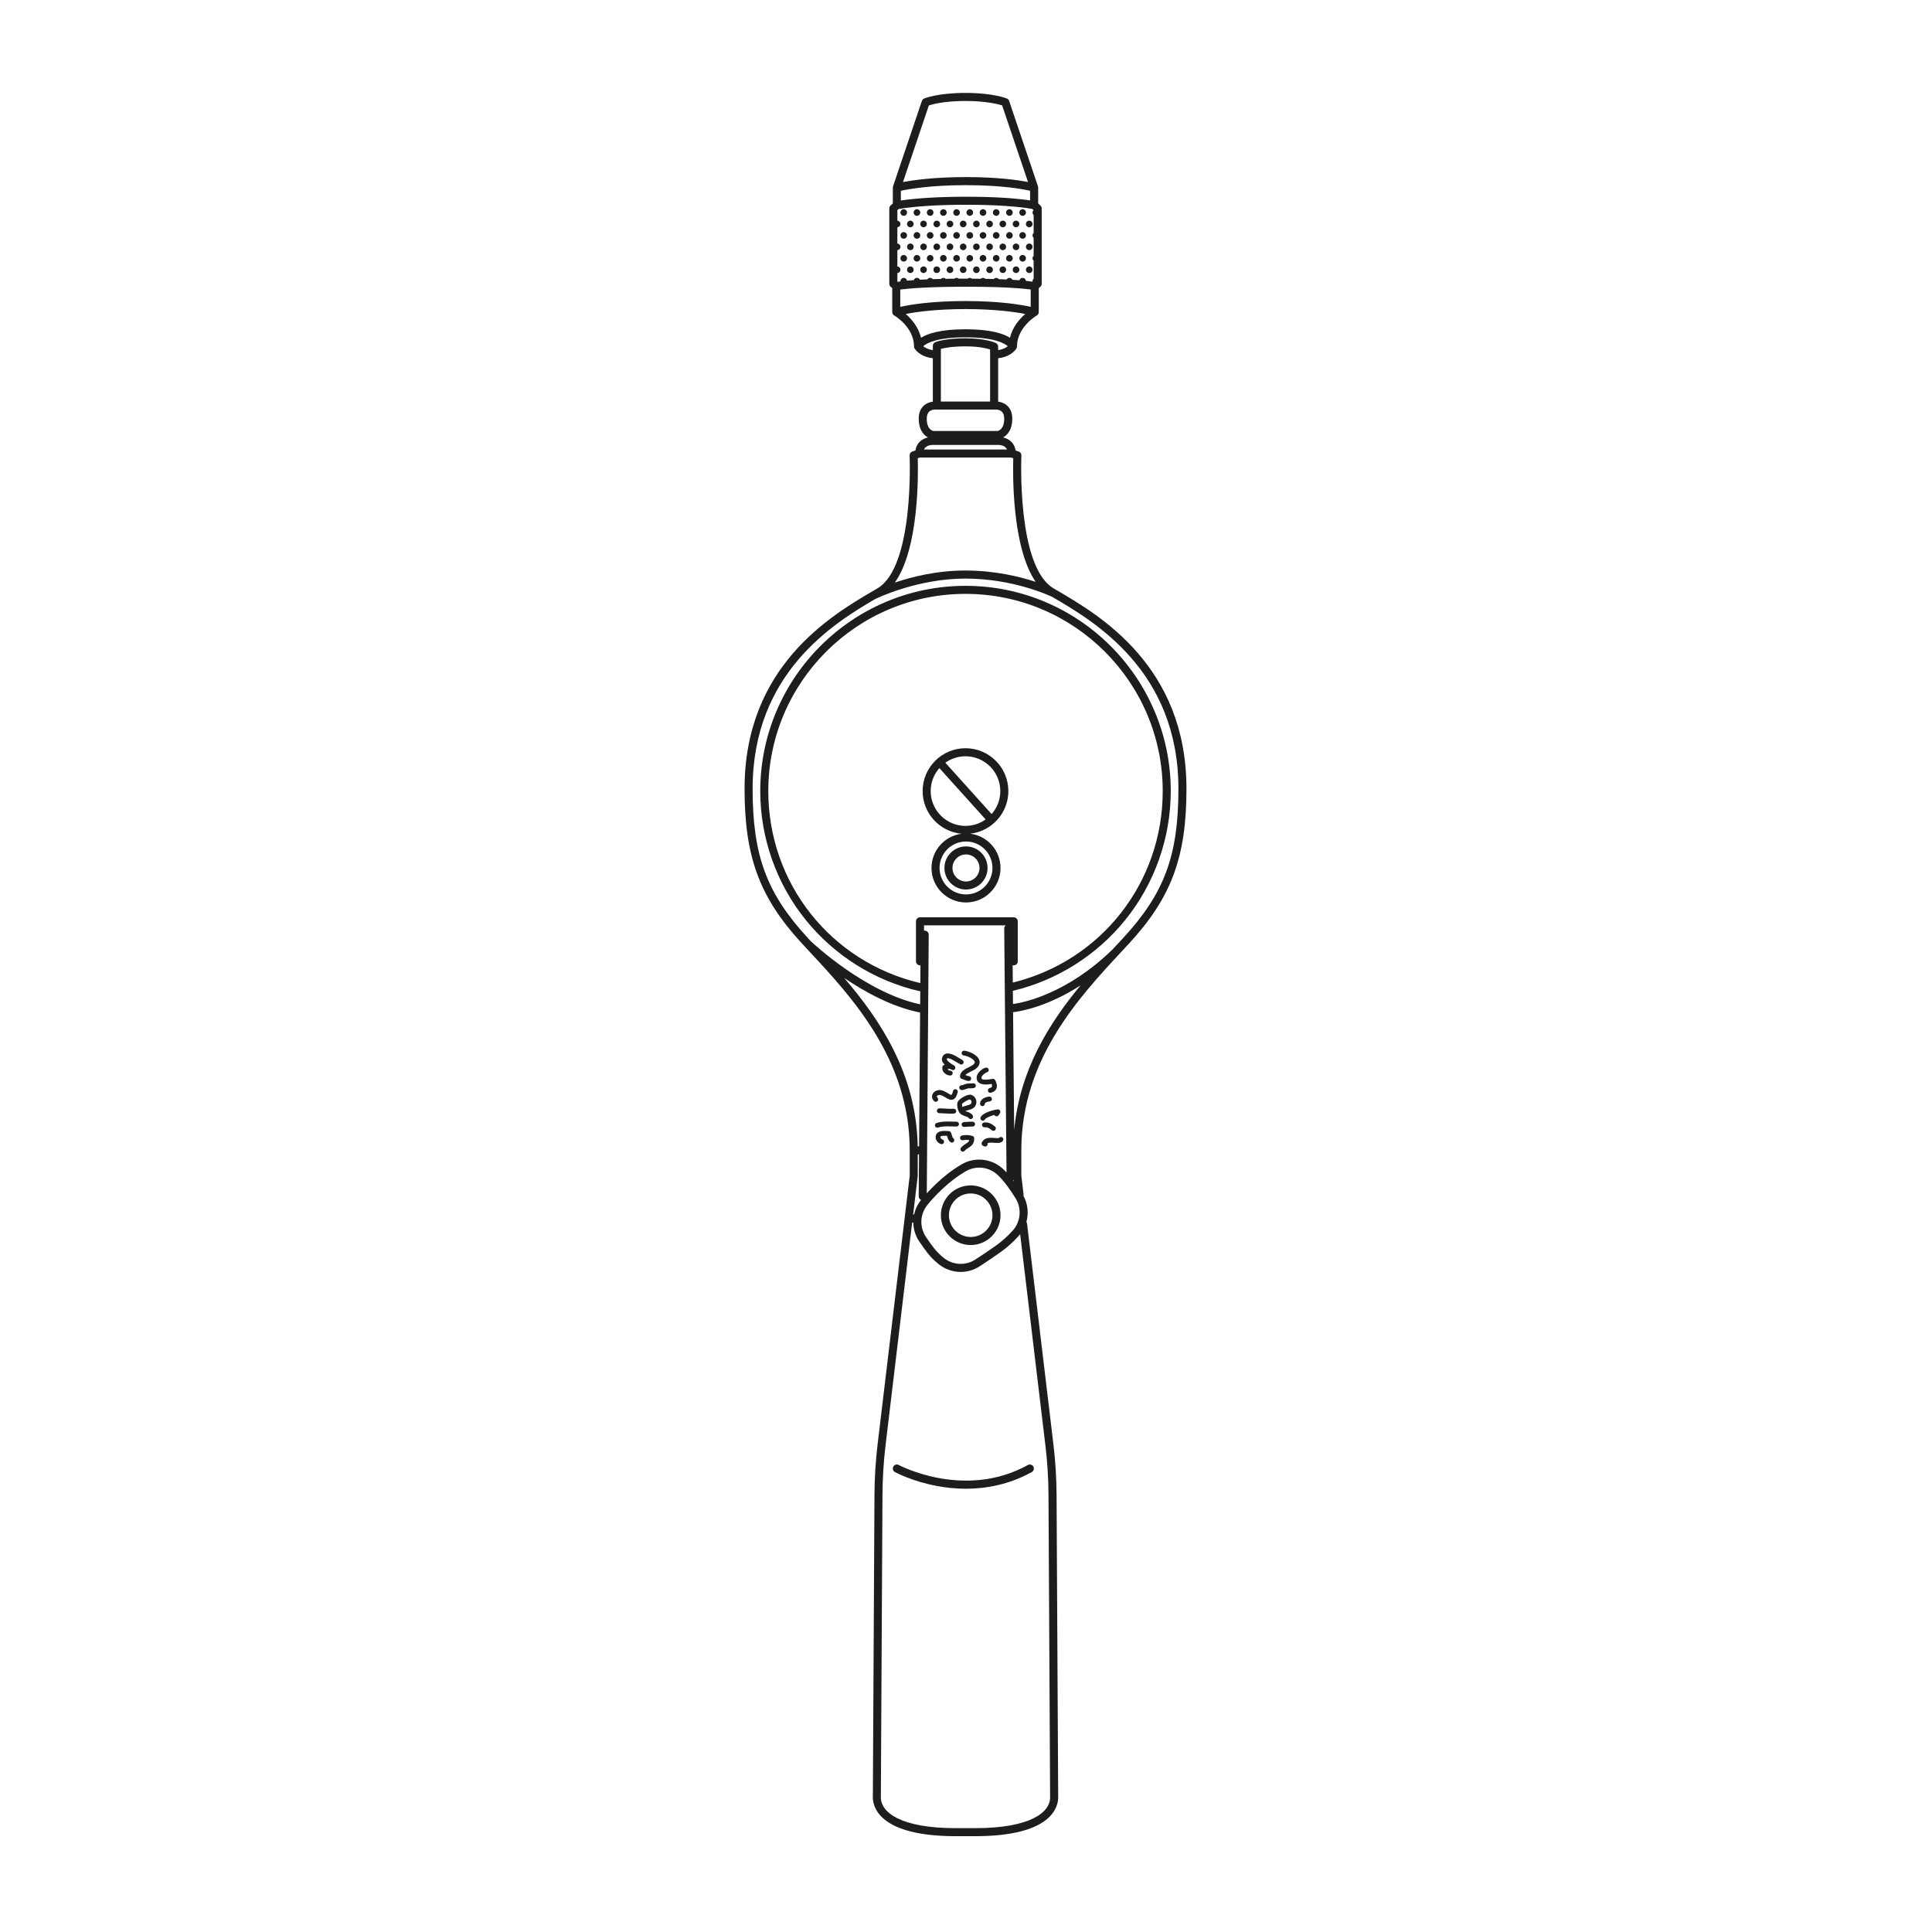 <?xml version="1.0" encoding="UTF-8"?>
<svg id="Ebene_2" xmlns="http://www.w3.org/2000/svg" viewBox="0 0 1700.79 1700.79">
  <defs>
    <style>
      .cls-1 {
        fill: #1d1d1b;
      }
    </style>
  </defs>
  <path class="cls-1" d="M888.62,190c1.61,0,2.91-1.3,2.91-2.91s-1.3-2.91-2.91-2.91-2.91,1.3-2.91,2.91,1.3,2.91,2.91,2.91Z"/>
  <path class="cls-1" d="M876.99,184.18c-1.61,0-2.91,1.3-2.91,2.91s1.3,2.91,2.91,2.91,2.91-1.3,2.91-2.91-1.3-2.91-2.91-2.91Z"/>
  <path class="cls-1" d="M863.91,184.57c-1.39.8-1.87,2.58-1.06,3.97.8,1.39,2.58,1.87,3.97,1.06s1.87-2.58,1.06-3.97c-.8-1.39-2.58-1.87-3.97-1.06Z"/>
  <path class="cls-1" d="M881.35,194.64c-1.39.8-1.87,2.58-1.06,3.97.8,1.39,2.58,1.87,3.97,1.06,1.39-.8,1.87-2.58,1.06-3.97-.8-1.39-2.58-1.87-3.97-1.06Z"/>
  <path class="cls-1" d="M888.62,210.14c1.61,0,2.91-1.3,2.91-2.91s-1.3-2.91-2.91-2.91-2.91,1.3-2.91,2.91,1.3,2.91,2.91,2.91Z"/>
  <path class="cls-1" d="M876.99,204.33c-1.61,0-2.91,1.3-2.91,2.91s1.3,2.91,2.91,2.91,2.91-1.3,2.91-2.91-1.3-2.91-2.91-2.91Z"/>
  <path class="cls-1" d="M863.91,204.72c-1.39.8-1.87,2.58-1.06,3.97s2.58,1.87,3.97,1.06c1.39-.8,1.87-2.58,1.06-3.97-.8-1.39-2.58-1.87-3.97-1.06Z"/>
  <path class="cls-1" d="M871.18,200.07c1.61,0,2.91-1.3,2.91-2.91s-1.3-2.91-2.91-2.91-2.91,1.3-2.91,2.91,1.3,2.91,2.91,2.91Z"/>
  <path class="cls-1" d="M881.35,214.79c-1.39.8-1.87,2.58-1.06,3.97.8,1.39,2.58,1.87,3.97,1.06,1.39-.8,1.87-2.58,1.06-3.97-.8-1.39-2.58-1.87-3.97-1.06Z"/>
  <path class="cls-1" d="M888.62,224.47c-1.61,0-2.91,1.3-2.91,2.91s1.3,2.91,2.91,2.91,2.91-1.3,2.91-2.91-1.3-2.91-2.91-2.91Z"/>
  <path class="cls-1" d="M876.99,224.47c-1.61,0-2.91,1.3-2.91,2.91s1.3,2.91,2.91,2.91,2.91-1.3,2.91-2.91-1.3-2.91-2.91-2.91Z"/>
  <path class="cls-1" d="M863.91,224.86c-1.39.8-1.87,2.58-1.06,3.97s2.58,1.87,3.97,1.06,1.87-2.58,1.06-3.97c-.8-1.39-2.58-1.87-3.97-1.06Z"/>
  <path class="cls-1" d="M871.18,220.21c1.61,0,2.91-1.3,2.91-2.91s-1.3-2.91-2.91-2.91-2.91,1.3-2.91,2.91,1.3,2.91,2.91,2.91Z"/>
  <path class="cls-1" d="M898.8,184.57c-1.39.8-1.87,2.58-1.06,3.97.8,1.39,2.58,1.87,3.97,1.06,1.39-.8,1.87-2.58,1.06-3.97s-2.58-1.87-3.97-1.06Z"/>
  <path class="cls-1" d="M898.8,204.72c-1.39.8-1.87,2.58-1.06,3.97s2.58,1.87,3.97,1.06c1.39-.8,1.87-2.58,1.06-3.97-.8-1.39-2.58-1.87-3.97-1.06Z"/>
  <path class="cls-1" d="M894.44,194.25c-1.61,0-2.91,1.3-2.91,2.91s1.3,2.91,2.91,2.91,2.91-1.3,2.91-2.91-1.3-2.91-2.91-2.91Z"/>
  <path class="cls-1" d="M906.07,200.07c1.61,0,2.91-1.3,2.91-2.91s-1.3-2.91-2.91-2.91-2.91,1.3-2.91,2.91,1.3,2.91,2.91,2.91Z"/>
  <path class="cls-1" d="M898.8,224.86c-1.39.8-1.87,2.58-1.06,3.97s2.58,1.87,3.97,1.06c1.39-.8,1.87-2.58,1.06-3.97-.8-1.39-2.58-1.87-3.97-1.06Z"/>
  <path class="cls-1" d="M894.44,214.4c-1.61,0-2.91,1.3-2.91,2.91s1.3,2.91,2.91,2.91,2.91-1.3,2.91-2.91-1.3-2.91-2.91-2.91Z"/>
  <path class="cls-1" d="M906.07,220.21c1.61,0,2.91-1.3,2.91-2.91s-1.3-2.91-2.91-2.91-2.91,1.3-2.91,2.91,1.3,2.91,2.91,2.91Z"/>
  <path class="cls-1" d="M881.35,234.93c-1.39.8-1.87,2.58-1.06,3.97.8,1.39,2.58,1.87,3.97,1.06,1.39-.8,1.87-2.58,1.06-3.97-.8-1.39-2.58-1.87-3.97-1.06Z"/>
  <path class="cls-1" d="M871.18,234.54c-1.61,0-2.91,1.3-2.91,2.91s1.3,2.91,2.91,2.91,2.91-1.3,2.91-2.91-1.3-2.91-2.91-2.91Z"/>
  <path class="cls-1" d="M894.44,234.54c-1.61,0-2.91,1.3-2.91,2.91s1.3,2.91,2.91,2.91,2.91-1.3,2.91-2.91-1.3-2.91-2.91-2.91Z"/>
  <path class="cls-1" d="M908.98,237.45c0-1.61-1.3-2.91-2.91-2.91s-2.91,1.3-2.91,2.91,1.3,2.91,2.91,2.91,2.91-1.3,2.91-2.91Z"/>
  <path class="cls-1" d="M853.73,190c1.61,0,2.91-1.3,2.91-2.91s-1.3-2.91-2.91-2.91-2.91,1.3-2.91,2.91,1.3,2.91,2.91,2.91Z"/>
  <path class="cls-1" d="M842.1,184.18c-1.61,0-2.91,1.3-2.91,2.91s1.3,2.91,2.91,2.91,2.91-1.3,2.91-2.91-1.3-2.91-2.91-2.91Z"/>
  <path class="cls-1" d="M829.02,184.57c-1.39.8-1.87,2.58-1.06,3.97.8,1.39,2.58,1.87,3.97,1.06s1.87-2.58,1.06-3.97c-.8-1.39-2.58-1.87-3.97-1.06Z"/>
  <path class="cls-1" d="M859.55,194.25c-1.61,0-2.91,1.3-2.91,2.91s1.3,2.91,2.91,2.91,2.91-1.3,2.91-2.91-1.3-2.91-2.91-2.91Z"/>
  <path class="cls-1" d="M846.46,194.64c-1.39.8-1.87,2.58-1.06,3.97.8,1.39,2.58,1.87,3.97,1.06,1.39-.8,1.87-2.58,1.06-3.97-.8-1.39-2.58-1.87-3.97-1.06Z"/>
  <circle class="cls-1" cx="853.73" cy="207.23" r="2.91"/>
  <path class="cls-1" d="M842.1,204.33c-1.61,0-2.91,1.3-2.91,2.91s1.3,2.91,2.91,2.91,2.91-1.3,2.91-2.91-1.3-2.91-2.91-2.91Z"/>
  <path class="cls-1" d="M829.02,204.72c-1.39.8-1.87,2.58-1.06,3.97s2.58,1.87,3.97,1.06c1.39-.8,1.87-2.58,1.06-3.97-.8-1.39-2.58-1.87-3.97-1.06Z"/>
  <path class="cls-1" d="M836.29,200.07c1.61,0,2.91-1.3,2.91-2.91s-1.3-2.91-2.91-2.91-2.91,1.3-2.91,2.91,1.3,2.91,2.91,2.91Z"/>
  <path class="cls-1" d="M859.55,214.4c-1.61,0-2.91,1.3-2.91,2.91s1.3,2.91,2.91,2.91,2.91-1.3,2.91-2.91-1.3-2.91-2.91-2.91Z"/>
  <path class="cls-1" d="M846.46,214.79c-1.39.8-1.87,2.58-1.06,3.97.8,1.39,2.58,1.87,3.97,1.06,1.39-.8,1.87-2.58,1.06-3.97s-2.58-1.87-3.97-1.06Z"/>
  <path class="cls-1" d="M853.73,224.47c-1.61,0-2.91,1.3-2.91,2.91s1.3,2.91,2.91,2.91,2.91-1.3,2.91-2.91-1.3-2.91-2.91-2.91Z"/>
  <path class="cls-1" d="M842.1,224.47c-1.61,0-2.91,1.3-2.91,2.91s1.3,2.91,2.91,2.91,2.91-1.3,2.91-2.91-1.3-2.91-2.91-2.91Z"/>
  <path class="cls-1" d="M829.02,224.86c-1.39.8-1.87,2.58-1.06,3.97s2.58,1.87,3.97,1.06,1.87-2.58,1.06-3.97c-.8-1.39-2.58-1.87-3.97-1.06Z"/>
  <path class="cls-1" d="M836.29,220.21c1.61,0,2.91-1.3,2.91-2.91s-1.3-2.91-2.91-2.91-2.91,1.3-2.91,2.91,1.3,2.91,2.91,2.91Z"/>
  <path class="cls-1" d="M859.55,234.54c-1.61,0-2.91,1.3-2.91,2.91s1.3,2.91,2.91,2.91,2.91-1.3,2.91-2.91-1.3-2.91-2.91-2.91Z"/>
  <path class="cls-1" d="M846.46,234.93c-1.39.8-1.87,2.58-1.06,3.97.8,1.39,2.58,1.87,3.97,1.06,1.39-.8,1.87-2.58,1.06-3.97-.8-1.39-2.58-1.87-3.97-1.06Z"/>
  <path class="cls-1" d="M836.29,234.54c-1.61,0-2.91,1.3-2.91,2.91s1.3,2.91,2.91,2.91,2.91-1.3,2.91-2.91-1.3-2.91-2.91-2.91Z"/>
  <path class="cls-1" d="M818.84,190c1.61,0,2.91-1.3,2.91-2.91s-1.3-2.91-2.91-2.91-2.91,1.3-2.91,2.91,1.3,2.91,2.91,2.91Z"/>
  <path class="cls-1" d="M807.21,184.18c-1.61,0-2.91,1.3-2.91,2.91s1.3,2.91,2.91,2.91,2.91-1.3,2.91-2.91-1.3-2.91-2.91-2.91Z"/>
  <path class="cls-1" d="M794.13,184.57c-1.39.8-1.87,2.58-1.06,3.97.8,1.39,2.58,1.87,3.97,1.06s1.87-2.58,1.06-3.97c-.8-1.39-2.58-1.87-3.97-1.06Z"/>
  <path class="cls-1" d="M824.66,194.25c-1.61,0-2.91,1.3-2.91,2.91s1.3,2.91,2.91,2.91,2.91-1.3,2.91-2.91-1.3-2.91-2.91-2.91Z"/>
  <path class="cls-1" d="M811.57,194.64c-1.39.8-1.87,2.58-1.06,3.97.8,1.39,2.58,1.87,3.97,1.06,1.39-.8,1.87-2.58,1.06-3.97-.8-1.39-2.58-1.87-3.97-1.06Z"/>
  <path class="cls-1" d="M818.84,210.14c1.61,0,2.91-1.3,2.91-2.91s-1.3-2.91-2.91-2.91-2.91,1.3-2.91,2.91,1.3,2.91,2.91,2.91Z"/>
  <path class="cls-1" d="M807.21,204.33c-1.61,0-2.91,1.3-2.91,2.91s1.3,2.91,2.91,2.91,2.91-1.3,2.91-2.91-1.3-2.91-2.91-2.91Z"/>
  <path class="cls-1" d="M794.13,204.72c-1.39.8-1.87,2.58-1.06,3.97.8,1.39,2.58,1.87,3.97,1.06,1.39-.8,1.87-2.58,1.06-3.97-.8-1.39-2.58-1.87-3.97-1.06Z"/>
  <path class="cls-1" d="M801.4,200.07c1.61,0,2.91-1.3,2.91-2.91s-1.3-2.91-2.91-2.91-2.91,1.3-2.91,2.91,1.3,2.91,2.91,2.91Z"/>
  <path class="cls-1" d="M824.66,214.4c-1.61,0-2.91,1.3-2.91,2.91s1.3,2.91,2.91,2.91,2.91-1.3,2.91-2.91-1.3-2.91-2.91-2.91Z"/>
  <path class="cls-1" d="M811.57,214.79c-1.39.8-1.87,2.58-1.06,3.97.8,1.39,2.58,1.87,3.97,1.06,1.39-.8,1.87-2.58,1.06-3.97s-2.58-1.87-3.97-1.06Z"/>
  <path class="cls-1" d="M818.84,224.47c-1.61,0-2.91,1.3-2.91,2.91s1.3,2.91,2.91,2.91,2.91-1.3,2.91-2.91-1.3-2.91-2.91-2.91Z"/>
  <path class="cls-1" d="M807.21,224.47c-1.61,0-2.91,1.3-2.91,2.91s1.3,2.91,2.91,2.91,2.91-1.3,2.91-2.91-1.3-2.91-2.91-2.91Z"/>
  <path class="cls-1" d="M794.13,224.86c-1.39.8-1.87,2.58-1.06,3.97.8,1.39,2.58,1.87,3.97,1.06s1.87-2.58,1.06-3.97c-.8-1.39-2.58-1.87-3.97-1.06Z"/>
  <path class="cls-1" d="M801.4,220.21c1.61,0,2.91-1.3,2.91-2.91s-1.3-2.91-2.91-2.91-2.91,1.3-2.91,2.91,1.3,2.91,2.91,2.91Z"/>
  <circle class="cls-1" cx="824.66" cy="237.45" r="2.91"/>
  <path class="cls-1" d="M811.57,234.93c-1.39.8-1.87,2.58-1.06,3.97s2.58,1.87,3.97,1.06c1.39-.8,1.87-2.58,1.06-3.97-.8-1.39-2.58-1.87-3.97-1.06Z"/>
  <path class="cls-1" d="M801.4,234.54c-1.61,0-2.91,1.3-2.91,2.91s1.3,2.91,2.91,2.91,2.91-1.3,2.91-2.91-1.3-2.91-2.91-2.91Z"/>
  <path class="cls-1" d="M931.05,520.05c-1.24-.73-2.44-1.43-3.59-2.11-32.47-19.14-28.35-115.99-28.3-116.96.07-1.61-.94-3.06-2.47-3.54l-2.63-.83c-.46-3.15-1.77-5.78-3.91-7.83-2.21-2.12-4.87-3.17-7.1-3.7,3.91-2.15,8.09-7.01,8.09-16.38,0-5.08-1.55-9.02-4.62-11.73-2.51-2.22-5.48-3.08-7.81-3.38v-38.24c11.6-1.22,15.88-8.22,16.07-8.55.32-.55.5-1.17.5-1.81,0-17.08,17.21-27.13,17.38-27.23.06-.03.11-.07.16-.11.07-.05.15-.09.22-.15.09-.07.17-.14.25-.21.09-.08.18-.17.27-.27.06-.07.13-.14.18-.22.05-.06.09-.13.13-.2.05-.08.1-.17.15-.25.03-.07.07-.13.1-.2.05-.11.09-.22.13-.33.01-.04.03-.08.05-.12,0-.01,0-.03,0-.04.06-.2.1-.4.12-.61,0-.05,0-.1.01-.15,0-.08.02-.15.02-.23v-21.09l1.26-1.01c.84-.67,1.33-1.69,1.33-2.77v-66.3c0-.99-.42-1.94-1.15-2.61l-1.96-1.8v-13.98c0-.06-.01-.12-.02-.18,0-.12-.02-.25-.03-.37-.01-.09-.04-.18-.06-.28-.03-.13-.06-.25-.11-.38,0-.03-.01-.06-.02-.08l-25.32-74.96c-.32-.96-1.05-1.74-1.98-2.13-.48-.2-11.99-4.94-36.43-4.94s-35.95,4.74-36.43,4.94c-.93.39-1.66,1.17-1.98,2.13l-25.3,74.91s-.02.07-.03.1c-.04.12-.08.23-.11.36-.03.1-.05.2-.07.3-.02.12-.03.24-.04.37,0,.07-.02.14-.02.21v13.98l-1.96,1.8c-.73.67-1.15,1.62-1.15,2.61v66.3c0,1.08.49,2.1,1.33,2.77l1.26,1.01v21.09c0,.08.01.16.02.24,0,.04,0,.08,0,.13.02.21.06.42.12.63,0,0,0,.02,0,.03,0,.02.02.04.03.06.06.18.13.36.22.53.02.04.03.07.05.11.1.17.21.34.34.5.03.04.07.08.1.12.11.12.22.23.34.34.04.03.08.07.12.1.14.11.29.21.45.3.17.1,17.38,10.06,17.38,27.23,0,.64.17,1.26.49,1.81.19.33,4.47,7.32,16.08,8.55v38.24c-2.34.3-5.3,1.16-7.81,3.38-3.06,2.71-4.62,6.65-4.62,11.73,0,9.37,4.18,14.23,8.09,16.38-2.24.52-4.9,1.58-7.1,3.7-2.14,2.05-3.45,4.67-3.91,7.83l-2.63.83c-1.53.48-2.55,1.94-2.47,3.54.05.98,4.17,97.82-28.3,116.96-1.15.68-2.35,1.38-3.59,2.11-36.81,21.56-113.4,66.42-113.4,174.29,0,60.15,13.26,95.84,50.66,136.38,2.19,2.37,4.45,4.8,6.77,7.29,37.12,39.9,87.96,94.54,87.96,174.71v22.23l-28.28,236.56c-1.75,14.65-2.67,29.55-2.75,44.31-.4,70.41-1.43,255.54-1.43,266.51,0,8,5.26,34.1,72.95,34.1h17.26c67.69,0,72.95-26.1,72.95-34.1,0-10.9-1.03-196.08-1.43-266.51-.08-14.79-1.01-29.7-2.77-44.31l-23.21-194.28c-.07-.57-.28-1.09-.58-1.54,2.1-7.57,1.29-15.84-2.59-22.96.1-.41.14-.84.09-1.28l-1.97-16.5v-22.23c0-80.17,50.84-134.81,87.95-174.71,2.32-2.49,4.58-4.93,6.77-7.29,37.4-40.54,50.66-76.23,50.66-136.38,0-107.87-76.59-152.73-113.4-174.29ZM828.28,353.5v-41.51s0,0,0,0v-4.89c3.28-.84,10.3-2.19,21.67-2.19s18.53,1.7,21.67,2.7v5.84s0,.01,0,.02v40.03h-43.33ZM905.82,247.54c-.09-.01-.18-.02-.27-.03-.26-.03-.53-.06-.81-.09-.12-.01-.24-.03-.36-.04-.28-.03-.56-.06-.86-.09-.13-.01-.25-.03-.38-.04-.04-.4-.15-.81-.37-1.18-.8-1.39-2.58-1.87-3.97-1.06-.69.4-1.15,1.03-1.35,1.74-.1,0-.21-.02-.32-.02-.19-.01-.38-.03-.58-.04-.43-.03-.87-.06-1.33-.1-.17-.01-.33-.02-.5-.04-.63-.04-1.28-.09-1.96-.13-.06,0-.12,0-.17-.01-.43-.03-.87-.05-1.32-.08-.46-1.01-1.47-1.71-2.64-1.71-1.07,0-1.99.58-2.5,1.44-.03,0-.05,0-.08,0-.26-.01-.52-.02-.78-.04-.74-.03-1.49-.07-2.27-.1-.08,0-.16,0-.24-.01-.87-.04-1.76-.07-2.67-.1-.26,0-.52-.02-.78-.03-.53-.7-1.36-1.16-2.31-1.16-.88,0-1.66.4-2.2,1.02-.18,0-.36,0-.54-.01-.35,0-.7-.02-1.06-.03-.77-.02-1.55-.04-2.35-.06-.27,0-.54-.01-.82-.02-.86-.02-1.74-.03-2.63-.05-.91-.91-2.34-1.14-3.5-.47-.2.11-.37.25-.53.41-.03,0-.07,0-.1,0-.4,0-.81,0-1.22-.01-.81,0-1.63-.02-2.46-.03-.44,0-.88,0-1.33-.01-.86,0-1.73-.01-2.61-.02,0,0-.01,0-.02,0-.51-.45-1.17-.73-1.91-.73s-1.38.28-1.89.72c-.49,0-.96,0-1.45,0-1.37,0-2.7,0-4.01,0-.42,0-.83,0-1.25,0-.37,0-.75,0-1.12,0-.51-.45-1.18-.73-1.91-.73s-1.43.29-1.95.76c-.49,0-.97.01-1.45.02-.42,0-.84,0-1.25.01-.88.01-1.75.02-2.6.04-.29,0-.59,0-.88.01-.49,0-.96.02-1.43.03-.91-.92-2.34-1.16-3.51-.48-.27.15-.49.35-.69.57-.29,0-.58.01-.87.02-.36,0-.71.02-1.06.03-.67.02-1.34.04-1.99.06-.36.01-.72.02-1.08.03-.65.02-1.29.04-1.92.06-.09,0-.18,0-.26,0-.53-.7-1.37-1.17-2.32-1.17-1.03,0-1.93.54-2.45,1.35-.38.02-.76.03-1.13.05-.24.01-.47.02-.71.03-.58.03-1.15.05-1.71.08-.28.01-.56.03-.84.04-.5.03-.99.05-1.47.08-.23.01-.47.03-.69.04-.46-.99-1.46-1.67-2.62-1.67-1.29,0-2.38.85-2.75,2.02-.22.02-.44.03-.65.05-.21.02-.41.03-.62.05-.38.03-.76.06-1.13.09-.21.02-.42.03-.62.05-.35.03-.7.06-1.04.09-.19.02-.37.03-.55.05-.38.03-.75.07-1.1.1-.09,0-.2.02-.29.03-.05-.36-.17-.71-.36-1.05-.8-1.39-2.58-1.87-3.97-1.06-1,.58-1.52,1.66-1.44,2.74-.09.01-.18.02-.26.03-.01,0-.03,0-.04,0-.28.04-.55.07-.8.11-.07.01-.14.02-.21.03-.17.02-.34.05-.5.07-.07.01-.14.02-.21.03-.15.02-.3.04-.43.07-.06,0-.11.02-.16.03-.04,0-.08.01-.11.02h0v-7.78c1.52-.1,2.72-1.35,2.72-2.89s-1.2-2.79-2.72-2.89v-14.37c1.52-.1,2.72-1.35,2.72-2.89s-1.2-2.79-2.72-2.89v-14.37c1.52-.1,2.72-1.35,2.72-2.89s-1.2-2.79-2.72-2.89v-9.19l1.22-1.12c3.44-.62,16.71-2.73,41.46-3.46.02,0,.03,0,.05,0,.97-.03,1.97-.05,2.98-.08.2,0,.41,0,.62-.01.84-.02,1.7-.04,2.57-.05.3,0,.59-.01.89-.02.8-.01,1.61-.03,2.43-.04.35,0,.7,0,1.06-.01.83,0,1.67-.02,2.52-.02.34,0,.67,0,1.01,0,1.19,0,2.39-.01,3.62-.01s2.42,0,3.6.01c.38,0,.75,0,1.13,0,.79,0,1.58.01,2.35.02.44,0,.86.01,1.29.02.7,0,1.39.02,2.08.03.44,0,.87.02,1.3.02.66.01,1.31.03,1.95.04.43,0,.85.02,1.27.03.64.02,1.27.03,1.89.05.39.01.79.02,1.18.03.67.02,1.32.04,1.97.06.33.01.66.02.98.03.94.03,1.87.07,2.78.11.01,0,.02,0,.03,0,.92.04,1.83.08,2.71.12.29.01.57.03.86.04.59.03,1.17.06,1.74.09.33.02.65.04.97.05.51.03,1.02.06,1.52.09.33.02.65.04.96.06.48.03.96.06,1.42.09.31.02.62.04.92.06.47.03.93.06,1.38.1.28.02.56.04.83.06.48.04.94.07,1.4.11.23.02.47.04.7.05.64.05,1.26.1,1.86.16.04,0,.08,0,.11,0,.65.06,1.27.11,1.88.17.19.02.37.04.56.05.41.04.82.08,1.21.12.22.02.43.04.64.07.34.04.69.07,1.02.11.22.02.43.05.64.07.32.03.63.07.94.1.2.02.4.04.59.07.3.03.59.07.88.1.18.02.36.04.53.06.29.04.58.07.86.11.15.02.31.04.45.06.38.05.74.1,1.09.14.03,0,.06,0,.09.01.38.05.75.1,1.1.15.11.02.22.03.33.05.23.03.45.07.66.1.13.02.25.04.37.06.18.03.36.06.53.08.11.02.22.03.33.05.16.03.32.05.47.08.1.02.2.03.3.05.14.02.27.05.4.07.09.02.18.03.26.04.13.02.25.04.36.06.06.01.13.02.19.03.12.02.24.04.34.06.04,0,.08.02.12.02t0,0l1.15,1.06c-.55.53-.89,1.26-.89,2.08s.38,1.62.97,2.15v15.85c-.59.53-.97,1.29-.97,2.15s.38,1.62.97,2.15v16.83c-.02-.32-.04-.64-.05-.95-.56.53-.92,1.28-.92,2.11s.38,1.6.97,2.14v15.85c-.59.53-.97,1.3-.97,2.15,0,.15.02.3.04.45-.11-.02-.23-.03-.35-.05-.07,0-.13-.02-.2-.03-.19-.03-.39-.06-.6-.08-.06,0-.13-.02-.19-.03-.56-.07-1.17-.15-1.86-.24ZM906.84,176.44c-.09-.01-.19-.03-.28-.04-.12-.02-.23-.04-.35-.05-.29-.04-.59-.09-.91-.14-.07-.01-.15-.02-.23-.03-.27-.04-.54-.08-.83-.12-.13-.02-.26-.04-.39-.05-.27-.04-.54-.07-.83-.11-.13-.02-.25-.03-.38-.05-.39-.05-.8-.1-1.23-.15-.11-.01-.23-.03-.35-.04-.33-.04-.68-.08-1.03-.12-.16-.02-.33-.04-.49-.06-.36-.04-.73-.08-1.11-.12-.13-.01-.26-.03-.39-.04-.5-.05-1.02-.11-1.55-.16-.16-.02-.32-.03-.48-.05-.41-.04-.82-.08-1.25-.12-.19-.02-.37-.04-.56-.05-.5-.05-1.01-.09-1.53-.14-.1,0-.2-.02-.3-.03-.61-.05-1.24-.11-1.88-.16-.2-.02-.4-.03-.59-.05-.49-.04-.99-.08-1.5-.12-.21-.02-.41-.03-.62-.05-.7-.05-1.41-.1-2.15-.15-.05,0-.1,0-.14,0-.69-.05-1.4-.09-2.11-.14-.24-.01-.47-.03-.71-.04-.58-.03-1.18-.07-1.78-.1-.23-.01-.45-.03-.68-.04-.81-.04-1.64-.09-2.49-.13-.14,0-.29-.01-.44-.02-.72-.03-1.45-.07-2.19-.1-.27-.01-.54-.02-.82-.03-.71-.03-1.43-.06-2.16-.08-.21,0-.42-.02-.64-.02-.93-.03-1.87-.06-2.83-.09-.24,0-.48-.01-.72-.02-.76-.02-1.54-.04-2.32-.06-.3,0-.6-.01-.91-.02-.87-.02-1.76-.04-2.66-.05-.16,0-.32,0-.49,0-1.05-.02-2.13-.03-3.22-.05-.29,0-.58,0-.87,0-.85,0-1.71-.02-2.58-.02-.33,0-.65,0-.98,0-1.15,0-2.31-.01-3.5-.01s-2.35,0-3.51.01c-.33,0-.66,0-1,0-.86,0-1.71.01-2.54.02-.31,0-.62,0-.93,0-1.09.01-2.17.03-3.23.05-.12,0-.24,0-.36,0-.95.02-1.87.04-2.79.06-.31,0-.62.01-.94.02-.76.02-1.51.04-2.25.06-.27,0-.55.02-.82.02-.96.03-1.91.06-2.84.09-.19,0-.37.01-.56.02-.76.03-1.51.06-2.24.09-.29.01-.58.02-.86.04-.68.03-1.34.06-2,.09-.23.01-.45.02-.68.03-.85.04-1.68.08-2.5.13-.19.01-.38.02-.56.03-.64.03-1.26.07-1.88.11-.26.02-.52.03-.78.05-.6.04-1.18.07-1.76.11-.18.01-.37.02-.55.04-.73.05-1.44.1-2.14.15-.2.01-.4.03-.59.04-.52.04-1.03.08-1.52.12-.23.02-.45.04-.67.05-.51.04-1.01.08-1.5.12-.16.01-.32.03-.47.04-.61.05-1.21.11-1.79.16-.19.02-.38.04-.56.05-.41.04-.82.08-1.22.12-.2.02-.39.04-.59.06-.45.05-.9.09-1.33.14-.09,0-.19.02-.29.03-.51.05-1,.11-1.48.16-.16.02-.32.04-.48.05-.34.04-.67.08-.99.11-.15.02-.3.04-.44.05-.42.05-.83.1-1.22.15-.03,0-.07,0-.1.01-.41.05-.8.1-1.19.15-.11.02-.22.03-.33.04-.29.04-.58.08-.85.12-.09.01-.17.02-.26.04-.63.09-1.21.17-1.74.25v-8.54c6.59-1.45,25.79-4.95,57.33-4.95s50.03,3.47,56.44,4.93v8.54ZM792.54,254.91c.06,0,.12-.02.18-.02.04,0,.07,0,.11-.01.22-.03.45-.06.7-.09.04,0,.07,0,.1-.01.57-.07,1.2-.15,1.9-.22.06,0,.12-.01.17-.02.3-.03.62-.07.94-.1.07,0,.14-.01.21-.02.78-.08,1.64-.16,2.57-.25.08,0,.16-.01.24-.02.39-.04.79-.07,1.21-.11.11,0,.22-.02.33-.03,1.02-.09,2.11-.17,3.28-.26.1,0,.2-.01.3-.02.49-.03.99-.07,1.5-.1.15-.01.3-.02.46-.03.57-.04,1.15-.07,1.75-.11.06,0,.12,0,.18-.01.68-.04,1.38-.08,2.11-.12.13,0,.26-.01.39-.02.59-.03,1.19-.06,1.8-.09.2-.01.4-.02.61-.03.63-.03,1.27-.06,1.92-.09.15,0,.29-.01.44-.02.81-.04,1.64-.07,2.49-.11.15,0,.31-.01.46-.02.69-.03,1.4-.05,2.13-.08.27,0,.53-.02.8-.03.68-.02,1.37-.05,2.08-.07.24,0,.48-.02.73-.02.94-.03,1.91-.06,2.9-.08.14,0,.29,0,.43-.01.85-.02,1.72-.04,2.6-.06.31,0,.63-.01.95-.02.78-.02,1.57-.03,2.37-.04.3,0,.6-.01.91-.02,1.09-.02,2.2-.03,3.34-.05.14,0,.29,0,.43,0,1.01-.01,2.04-.02,3.08-.03.36,0,.73,0,1.1,0,.89,0,1.79-.01,2.7-.02.36,0,.73,0,1.1,0,1.26,0,2.54,0,3.85,0s2.57,0,3.83,0c.37,0,.74,0,1.11,0,.91,0,1.81,0,2.7.02.35,0,.71,0,1.06,0,1.1,0,2.19.02,3.25.03.08,0,.16,0,.24,0,1.14.01,2.24.03,3.33.05.31,0,.61.01.92.02.8.01,1.58.03,2.35.04.31,0,.63.01.94.02.9.02,1.78.04,2.64.06.12,0,.25,0,.36,0,.97.02,1.92.05,2.85.08.26,0,.52.02.78.02.68.02,1.35.04,2,.07.27,0,.54.02.81.03.72.03,1.43.05,2.13.08.14,0,.29.01.43.02.83.03,1.63.07,2.42.1.19,0,.37.02.55.03.6.03,1.19.06,1.77.08.22.01.44.02.65.03.6.03,1.19.06,1.77.09.12,0,.25.01.37.02.69.04,1.36.08,2.01.12.14,0,.28.02.42.03.51.03,1.01.06,1.5.1.17.01.34.02.51.03.49.03.96.07,1.42.1.11,0,.22.02.33.02.56.04,1.1.08,1.63.12.11,0,.21.02.31.03.41.03.81.07,1.2.1.14.01.28.02.42.04.36.03.72.06,1.06.09.11,0,.22.02.32.03.43.04.85.08,1.25.12.07,0,.14.01.21.02.32.03.63.06.93.1.12.01.23.02.35.04.27.03.52.06.77.09.09,0,.17.02.26.03.32.04.63.07.91.11.06,0,.12.02.19.02.23.03.44.06.65.08.09.01.17.02.25.03.18.02.34.05.5.07.08.01.16.02.23.03.02,0,.04,0,.07,0v15.25c-8.14-1.82-27.13-5.13-57.41-5.13s-49.27,3.32-57.41,5.13v-15.23ZM817.7,92.79c3.62-1.15,14.15-3.89,32.25-3.89s28.63,2.74,32.25,3.89l22.79,67.46c-8.78-1.73-26.71-4.36-54.59-4.36s-46.55,2.68-55.49,4.41l22.8-67.51ZM797.33,276.4c9.1-1.77,26.68-4.31,52.62-4.31s43.52,2.54,52.62,4.31c-4.93,4.27-11.18,11.32-13.48,20.94-5.83-3.69-17.16-7.47-39.14-7.47s-33.31,3.78-39.14,7.47c-2.3-9.62-8.55-16.67-13.48-20.94ZM812.75,304.79c2.93-2.63,11.91-7.83,37.2-7.83s34.27,5.19,37.2,7.83c-1.49,1.24-4.16,2.82-8.45,3.41v-3.04c0-1.34-.76-2.57-1.96-3.17-.34-.17-8.55-4.17-26.79-4.17s-26.21,3.23-26.55,3.37c-1.33.54-2.2,1.84-2.2,3.28v3.73c-4.3-.59-6.97-2.17-8.45-3.41ZM815.85,368.7c0-2.94.74-5.09,2.19-6.39,2.4-2.15,6.24-1.75,6.25-1.75.06,0,.11,0,.17,0,.09,0,.18.03.27.03h52.73c1.32.13,3.07.54,4.38,1.72,1.46,1.3,2.19,3.46,2.19,6.39,0,9.12-4.91,10.52-5.81,10.7h-56.55c-1.06-.22-5.83-1.72-5.83-10.7ZM821.22,391.66s.04,0,.07,0c.03,0,.06,0,.09,0h57.15s.05,0,.08,0c.02,0,.04,0,.05,0,.04,0,4.18-.1,6.61,2.26.52.51.93,1.11,1.23,1.8h-73.11c.3-.69.71-1.29,1.23-1.8,2.43-2.36,6.57-2.26,6.59-2.26ZM807.92,403.38l1.83-.58h80.41l1.83.58c-.43,14.32-1.11,78.55,19.73,108.83-14.31-4.67-36.15-9.96-61.76-9.96s-47,5.53-62.22,10.61c21.3-30,20.62-95.06,20.19-109.48ZM743.1,860.87c18.19,12.37,41.76,25.33,66.08,30.32.24.05.48.07.72.07.03,0,.06,0,.08,0l-.88,117.93h-1.22c-1.14-63.81-33.03-111.37-64.78-148.32ZM804.69,1069.15h-.82l4.01-33.56c.02-.14.03-.28.03-.42v-18.9h1.13l-.28,36.83c-.01,1.44.84,2.68,2.07,3.24-3.09,3.86-5.14,8.24-6.14,12.8ZM814.06,819.26s-.02,0-.03,0c-.21,0-.4.03-.6.06v-4.71h71.85c-.76.66-1.25,1.62-1.24,2.71l2.03,214.87c-.84-.9-1.68-1.78-2.53-2.61-9.87-9.66-25.08-11.55-36.98-4.59-7.65,4.47-15.12,10.14-22.19,16.85-3.04,2.89-5.88,5.78-8.5,8.65l1.71-227.66c.01-1.96-1.56-3.55-3.52-3.57ZM816.48,1060.62c3.64-4.46,7.94-9.05,12.77-13.63,6.68-6.33,13.71-11.67,20.9-15.88,9.15-5.35,20.85-3.9,28.45,3.53,2.8,2.74,5.56,5.95,8.22,9.54,2.53,3.43,4.99,7.08,7.31,10.85,5.49,8.91,4.41,20.53-2.61,28.28-4.42,4.88-9.11,9.13-13.94,12.62-5.76,4.16-12.19,8.53-19.12,12.97-8.64,5.54-19.83,4.86-27.83-1.69-3.37-2.76-6.15-5.54-8.26-8.25-2.29-2.95-4.71-6.31-7.19-9.98-5.9-8.75-5.38-20.15,1.32-28.36ZM892.51,1039.97c-.19-.25-.38-.49-.56-.74.16-.14.31-.29.45-.45l.15,1.23s-.02-.03-.03-.04ZM891.44,849.67c.31.09.64.16.99.16,1.96,0,3.54-1.59,3.54-3.54v-35.22c0-1.96-1.59-3.54-3.54-3.54h-82.53c-1.96,0-3.54,1.59-3.54,3.54v35.22c0,1.96,1.59,3.54,3.54,3.54.14,0,.27-.03.4-.04l-.12,15.65c-78.82-18.47-133.83-87.9-133.83-169.03,0-95.73,77.88-173.61,173.61-173.61s173.61,77.88,173.61,173.61c0,80.54-54.13,149.46-131.97,168.58l-.14-15.32ZM920.3,1272.36c1.72,14.35,2.64,28.99,2.71,43.51.4,70.43,1.43,255.59,1.43,266.47,0,13.06-17.3,27.02-65.87,27.02h-17.26c-48.56,0-65.87-13.96-65.87-27.02,0-10.95,1.03-196.07,1.43-266.47.08-14.49.99-29.13,2.7-43.51l23.44-196.13h.97c.11,5.8,1.85,11.6,5.29,16.7h0c2.57,3.81,5.08,7.3,7.47,10.37,2.43,3.13,5.58,6.28,9.36,9.38,5.7,4.67,12.64,7.04,19.6,7.04,5.73,0,11.47-1.61,16.55-4.86,7.04-4.52,13.58-8.96,19.45-13.2,5.23-3.78,10.29-8.36,15.04-13.6.47-.52.9-1.05,1.33-1.59l22.21,185.88ZM892.81,994.86l-.98-103.79c6.81-.81,30.29-4.83,59.41-23.62-27.4,33.06-53.54,74.31-58.43,127.41ZM988.59,825.92c-2.18,2.36-4.43,4.79-6.75,7.27-.87.93-1.74,1.88-2.63,2.82-40.03,38.87-77.86,46.53-87.45,47.89l-.11-11.65c38.74-9.16,73.86-31.3,99.01-62.47,25.79-31.96,39.99-72.23,39.99-113.37,0-99.64-81.06-180.69-180.69-180.69s-180.69,81.06-180.69,180.69c0,41.09,14.16,81.3,39.88,113.24,25.33,31.46,60.83,53.77,99.96,62.82.35.08.69.09,1.03.07l-.09,11.59c-47.66-10.06-94.05-53.46-96.28-55.57-.82-.88-1.64-1.77-2.44-2.64-36.47-39.53-48.78-72.73-48.78-131.58,0-101.77,71.33-145.55,107.75-166.92,2.59-1.26,37.88-18.09,79.67-18.09s73.9,14.97,76.33,16.13c.4.23.79.46,1.19.7,35.67,20.89,109.9,64.37,109.9,168.18,0,58.84-12.31,92.05-48.78,131.58Z"/>
  <path class="cls-1" d="M887.68,696.41c0-20.8-16.93-37.73-37.73-37.73s-37.73,16.93-37.73,37.73c0,19.63,15.08,35.8,34.26,37.56-14.91,1.93-26.46,14.7-26.46,30.12,0,16.75,13.63,30.38,30.38,30.38s30.38-13.63,30.38-30.38c0-15.55-11.75-28.4-26.83-30.17,18.93-2,33.74-18.06,33.74-37.52ZM880.59,696.41c0,7.75-2.89,14.82-7.65,20.23l-40.72-45.2c5.01-3.57,11.13-5.67,17.73-5.67,16.9,0,30.64,13.75,30.64,30.64ZM819.31,696.41c0-7.75,2.89-14.82,7.65-20.23l40.72,45.2c-5.01,3.57-11.13,5.67-17.73,5.67-16.9,0-30.64-13.75-30.64-30.64ZM873.69,764.09c0,12.84-10.45,23.29-23.29,23.29s-23.29-10.45-23.29-23.29,10.45-23.29,23.29-23.29,23.29,10.45,23.29,23.29Z"/>
  <path class="cls-1" d="M831.41,764.09c0,10.47,8.52,18.98,18.98,18.98s18.98-8.52,18.98-18.98-8.52-18.98-18.98-18.98-18.98,8.52-18.98,18.98ZM862.29,764.09c0,6.56-5.34,11.9-11.9,11.9s-11.9-5.34-11.9-11.9,5.34-11.9,11.9-11.9,11.9,5.34,11.9,11.9Z"/>
  <path class="cls-1" d="M854.53,1096.04c14.47,0,26.25-11.77,26.25-26.25s-11.77-26.25-26.25-26.25-26.25,11.77-26.25,26.25,11.77,26.25,26.25,26.25ZM854.53,1050.63c10.57,0,19.16,8.6,19.16,19.16s-8.6,19.16-19.16,19.16-19.16-8.6-19.16-19.16,8.6-19.16,19.16-19.16Z"/>
  <path class="cls-1" d="M839.27,1002.09c-.67-.54-.91-1.31-1.29-2.64-.22-.77-.47-1.64-.88-2.51-.35-.72-1.08-1.19-1.88-1.2-.38,0-.83-.03-1.33-.06-3.02-.17-7.58-.44-9.48,2.62-.9,1.44-1.04,3.15-.4,4.81.74,1.92,2.45,3.51,4.36,4.06.2.06.39.08.59.08.92,0,1.78-.61,2.04-1.54.32-1.13-.33-2.31-1.46-2.63-.63-.18-1.31-.83-1.57-1.5-.23-.6-.03-.93.04-1.04.57-.91,4.24-.7,5.63-.62h.05c.07.22.13.45.2.68.43,1.51.96,3.38,2.72,4.79.92.74,2.25.59,2.99-.33.73-.92.59-2.25-.33-2.99Z"/>
  <path class="cls-1" d="M842.08,987.46c-1.19,0-2.43-.04-3.7-.08-4.51-.14-9.63-.29-13.94,1.23-1.11.39-1.69,1.61-1.29,2.71.31.87,1.13,1.42,2,1.42.24,0,.48-.04.71-.12,3.55-1.26,8.04-1.12,12.38-.99,1.31.04,2.6.08,3.82.08s2.13-.95,2.13-2.13-.95-2.13-2.13-2.13Z"/>
  <path class="cls-1" d="M831.94,980.18c1.75.11,3.55.22,5.34.22.85,0,1.7-.03,2.54-.09,1.17-.08,2.05-1.1,1.96-2.28-.09-1.17-1.11-2.06-2.28-1.96-2.33.17-4.75.02-7.31-.13-1.74-.11-3.54-.22-5.31-.22-1.17,0-2.13.95-2.13,2.13s.95,2.13,2.13,2.13c1.64,0,3.3.1,5.05.21Z"/>
  <path class="cls-1" d="M823.78,969.96c.52,0,1.04-.19,1.45-.57.86-.8.9-2.15.1-3-.85-.91-.57-1.35-.47-1.51.49-.76,1.99-1.3,3.29-.88,1.47.48,2.83,1.3,4.15,2.1,2.2,1.33,4.48,2.71,6.82,1.74,1.85-.77,3.08-2.74,3.99-6.39.28-1.14-.41-2.29-1.55-2.57-1.14-.28-2.29.42-2.57,1.55-.77,3.12-1.48,3.48-1.48,3.48-.46.09-2.05-.87-3-1.45-1.45-.88-3.1-1.87-5.03-2.5-3.08-1-6.59.13-8.19,2.64-1.35,2.12-.99,4.62.95,6.7.42.45.99.67,1.55.67Z"/>
  <path class="cls-1" d="M831.33,937.49c-.89.15-1.59.86-1.74,1.75-.28,1.69.15,3.36,1.2,4.71,1.26,1.61,3.35,2.68,5.59,2.87.06,0,.12,0,.18,0,1.1,0,2.03-.84,2.12-1.95.1-1.17-.78-2.2-1.95-2.29-1.05-.08-2.06-.58-2.59-1.25-.02-.03-.04-.05-.06-.08,1.14-.24,1.94-.35,2.54-.22.41.25.82.49,1.21.72.93.54,2.12.3,2.77-.57.65-.86.54-2.08-.24-2.82-.62-.59-1.29-.99-1.97-1.25-4.96-3.13-4.94-4.61-4.94-4.63.06-.31.18-.7.39-.79,1.18-.51,4.34.84,9.38,4.01,1.09.68,1.68,1.05,2.15,1.26,1.07.47,2.31-.02,2.78-1.09s-.02-2.32-1.08-2.8c-.22-.1-.97-.58-1.58-.96-4.8-3.03-9.79-5.85-13.34-4.31-1.06.46-2.41,1.51-2.87,3.89-.4,2.06.74,4,2.48,5.71-.15.03-.29.06-.44.08Z"/>
  <path class="cls-1" d="M856.22,1000.05c-2.72-.94-5.68-1.09-9.32-.47-1.16.2-1.94,1.29-1.74,2.45.2,1.16,1.29,1.94,2.45,1.74,2.2-.37,4.04-.41,5.69-.1-.28,1.44-1.13,1.98-2.78,3.02-1.29.82-2.9,1.83-4.49,3.57-.79.87-.73,2.21.14,3,.41.37.92.55,1.43.55.58,0,1.15-.23,1.57-.7,1.2-1.31,2.42-2.09,3.61-2.84,2.34-1.47,4.99-3.14,4.86-8.27-.02-.89-.59-1.67-1.43-1.96Z"/>
  <path class="cls-1" d="M856.3,987.46c-1.88-.05-3.72.08-5.5.2-.75.05-1.51.11-2.26.15-1.17.06-2.07,1.06-2.01,2.23.06,1.14,1,2.02,2.12,2.02.04,0,.07,0,.11,0,.78-.04,1.56-.09,2.34-.15,1.76-.12,3.41-.24,5.09-.19.02,0,.04,0,.06,0,1.15,0,2.09-.91,2.12-2.07.03-1.17-.89-2.15-2.07-2.18Z"/>
  <path class="cls-1" d="M855.28,963.92c-3.32-1.38-11,3.53-12.1,5.93-1.24,2.7-.03,8.05,1.78,10.07,1.4,1.56,3.18,2.16,4.76,2.69,1.52.51,2.48.86,3.1,1.68.42.56,1.06.85,1.7.85.44,0,.89-.14,1.27-.43.94-.71,1.13-2.04.42-2.98-1.44-1.92-3.5-2.61-5.15-3.16-.52-.17-1-.33-1.44-.52.68-.24,1.47-.45,2.22-.65,1.69-.45,3.44-.92,4.89-1.87,1.92-1.26,3.02-3.64,2.79-6.07-.23-2.47-1.82-4.55-4.24-5.55ZM854.4,971.99c-.87.57-2.28.95-3.65,1.32-1.24.33-2.5.67-3.62,1.19-.25-1.16-.33-2.33-.13-2.79.73-1.08,5.34-3.79,6.78-3.8,1.13.52,1.45,1.35,1.5,1.97.08.85-.29,1.72-.89,2.12Z"/>
  <path class="cls-1" d="M846.73,959.6c1.42,0,2.56-.48,3.49-.87.55-.23,1.02-.43,1.5-.53,1.5-.31,3.5.05,5.63-.38,1.15-.23,1.9-1.35,1.66-2.5-.23-1.15-1.35-1.89-2.5-1.66-1.58.32-3.58-.05-5.65.38-.89.18-1.63.5-2.28.77-.85.36-1.35.56-1.93.54-1.16-.08-2.16.87-2.21,2.04-.04,1.17.87,2.16,2.04,2.21.08,0,.16,0,.24,0Z"/>
  <path class="cls-1" d="M848.42,929.2c3.59.38,8.9,3.1,9.63,5.46.09.3.37,1.21-1.35,2.66-.7.59-2.01,1.24-3.4,1.92-3.61,1.77-8.1,3.97-8.18,8.45-.02.98.64,1.84,1.58,2.09.63.17,1.27.43,1.96.71,1.15.47,2.45,1.01,3.95,1.15.07,0,.13,0,.2,0,1.09,0,2.01-.83,2.11-1.93.11-1.17-.75-2.21-1.92-2.31-.86-.08-1.72-.43-2.72-.85-.12-.05-.24-.1-.35-.15,1.03-1.3,3.32-2.42,5.25-3.37,1.63-.8,3.17-1.55,4.27-2.49,3.37-2.84,3.12-5.71,2.67-7.16-1.56-5.07-9.52-8.04-13.24-8.44-1.17-.12-2.21.72-2.34,1.89-.12,1.17.72,2.21,1.89,2.34Z"/>
  <path class="cls-1" d="M860.57,951.79c2.27,3.75,8.44,3.06,12.36,2.45.55,1.46.44,2.16.3,2.47-.28.62-1.36.97-1.97,1.12-1.14.29-1.83,1.44-1.55,2.58.24.97,1.11,1.61,2.06,1.61.17,0,.34-.02.52-.06,2.41-.6,4.02-1.77,4.8-3.48,1.2-2.61.01-5.56-.99-7.55-.41-.83-1.31-1.29-2.23-1.15l-.69.11c-6.62,1.08-8.54.43-8.99-.3-.19-.31-.36-.78.01-1.64.83-1.92,3.45-3.69,4.55-3.93,1.15-.25,1.88-1.38,1.63-2.52-.25-1.15-1.37-1.88-2.52-1.63-2.55.55-6.2,3.25-7.57,6.4-.83,1.92-.74,3.89.26,5.53Z"/>
  <path class="cls-1" d="M864.84,973.76h.03c1.16,0,2.11-.93,2.12-2.09.02-.99,2.32-1.96,4.2-2.05,1.17-.06,2.08-1.06,2.02-2.23-.06-1.17-1.07-2.08-2.23-2.02-3.95.2-8.18,2.45-8.23,6.23-.02,1.17.92,2.14,2.09,2.16Z"/>
  <path class="cls-1" d="M863.34,983.4c-.56,1.03-.17,2.32.86,2.88.32.17.67.25,1.01.25.76,0,1.49-.4,1.87-1.12.67-1.25,4.7-2.96,8.29-3.91.12.26.29.5.52.7.88.78,2.22.69,3-.19.64-.72,1.15-1.53,1.54-2.41.31-.69.22-1.49-.22-2.11-.44-.61-1.17-.95-1.93-.87-2.63.26-12.65,2.52-14.94,6.77Z"/>
  <path class="cls-1" d="M873.18,995.02c.4.33.88.49,1.36.49.61,0,1.21-.26,1.63-.76.75-.9.63-2.24-.27-3-3-2.51-5.51-3.9-9.47-3.6-1.17.09-2.05,1.11-1.96,2.28.09,1.17,1.12,2.05,2.28,1.96,2.55-.21,4.1.69,6.42,2.62Z"/>
  <path class="cls-1" d="M879.46,1001.72c-.49.33-2.65.17-3.93.07-3.82-.29-9.06-.69-11.21,4.07-.29.64-.25,1.38.12,1.98.32.53.84.89,1.44.99.17.11.35.22.55.31.28.13.58.19.88.19.81,0,1.59-.46,1.95-1.25.24-.54.25-1.13.05-1.64,1.25-.68,3.27-.6,5.92-.4,2.93.22,5.97.45,7.59-1.69.71-.93.55-2.29-.38-3-.93-.71-2.25-.55-2.96.38Z"/>
  <path class="cls-1" d="M791.21,1289.67c-1.72-.93-3.87-.3-4.8,1.42-.94,1.72-.3,3.87,1.42,4.81.62.34,15.52,8.35,37.83,12.42,7.11,1.3,15.46,2.25,24.61,2.25,17.43,0,37.78-3.47,58.03-14.68,1.71-.95,2.33-3.1,1.38-4.82s-3.1-2.33-4.82-1.38c-55.57,30.76-113.08.3-113.66-.01Z"/>
</svg>
